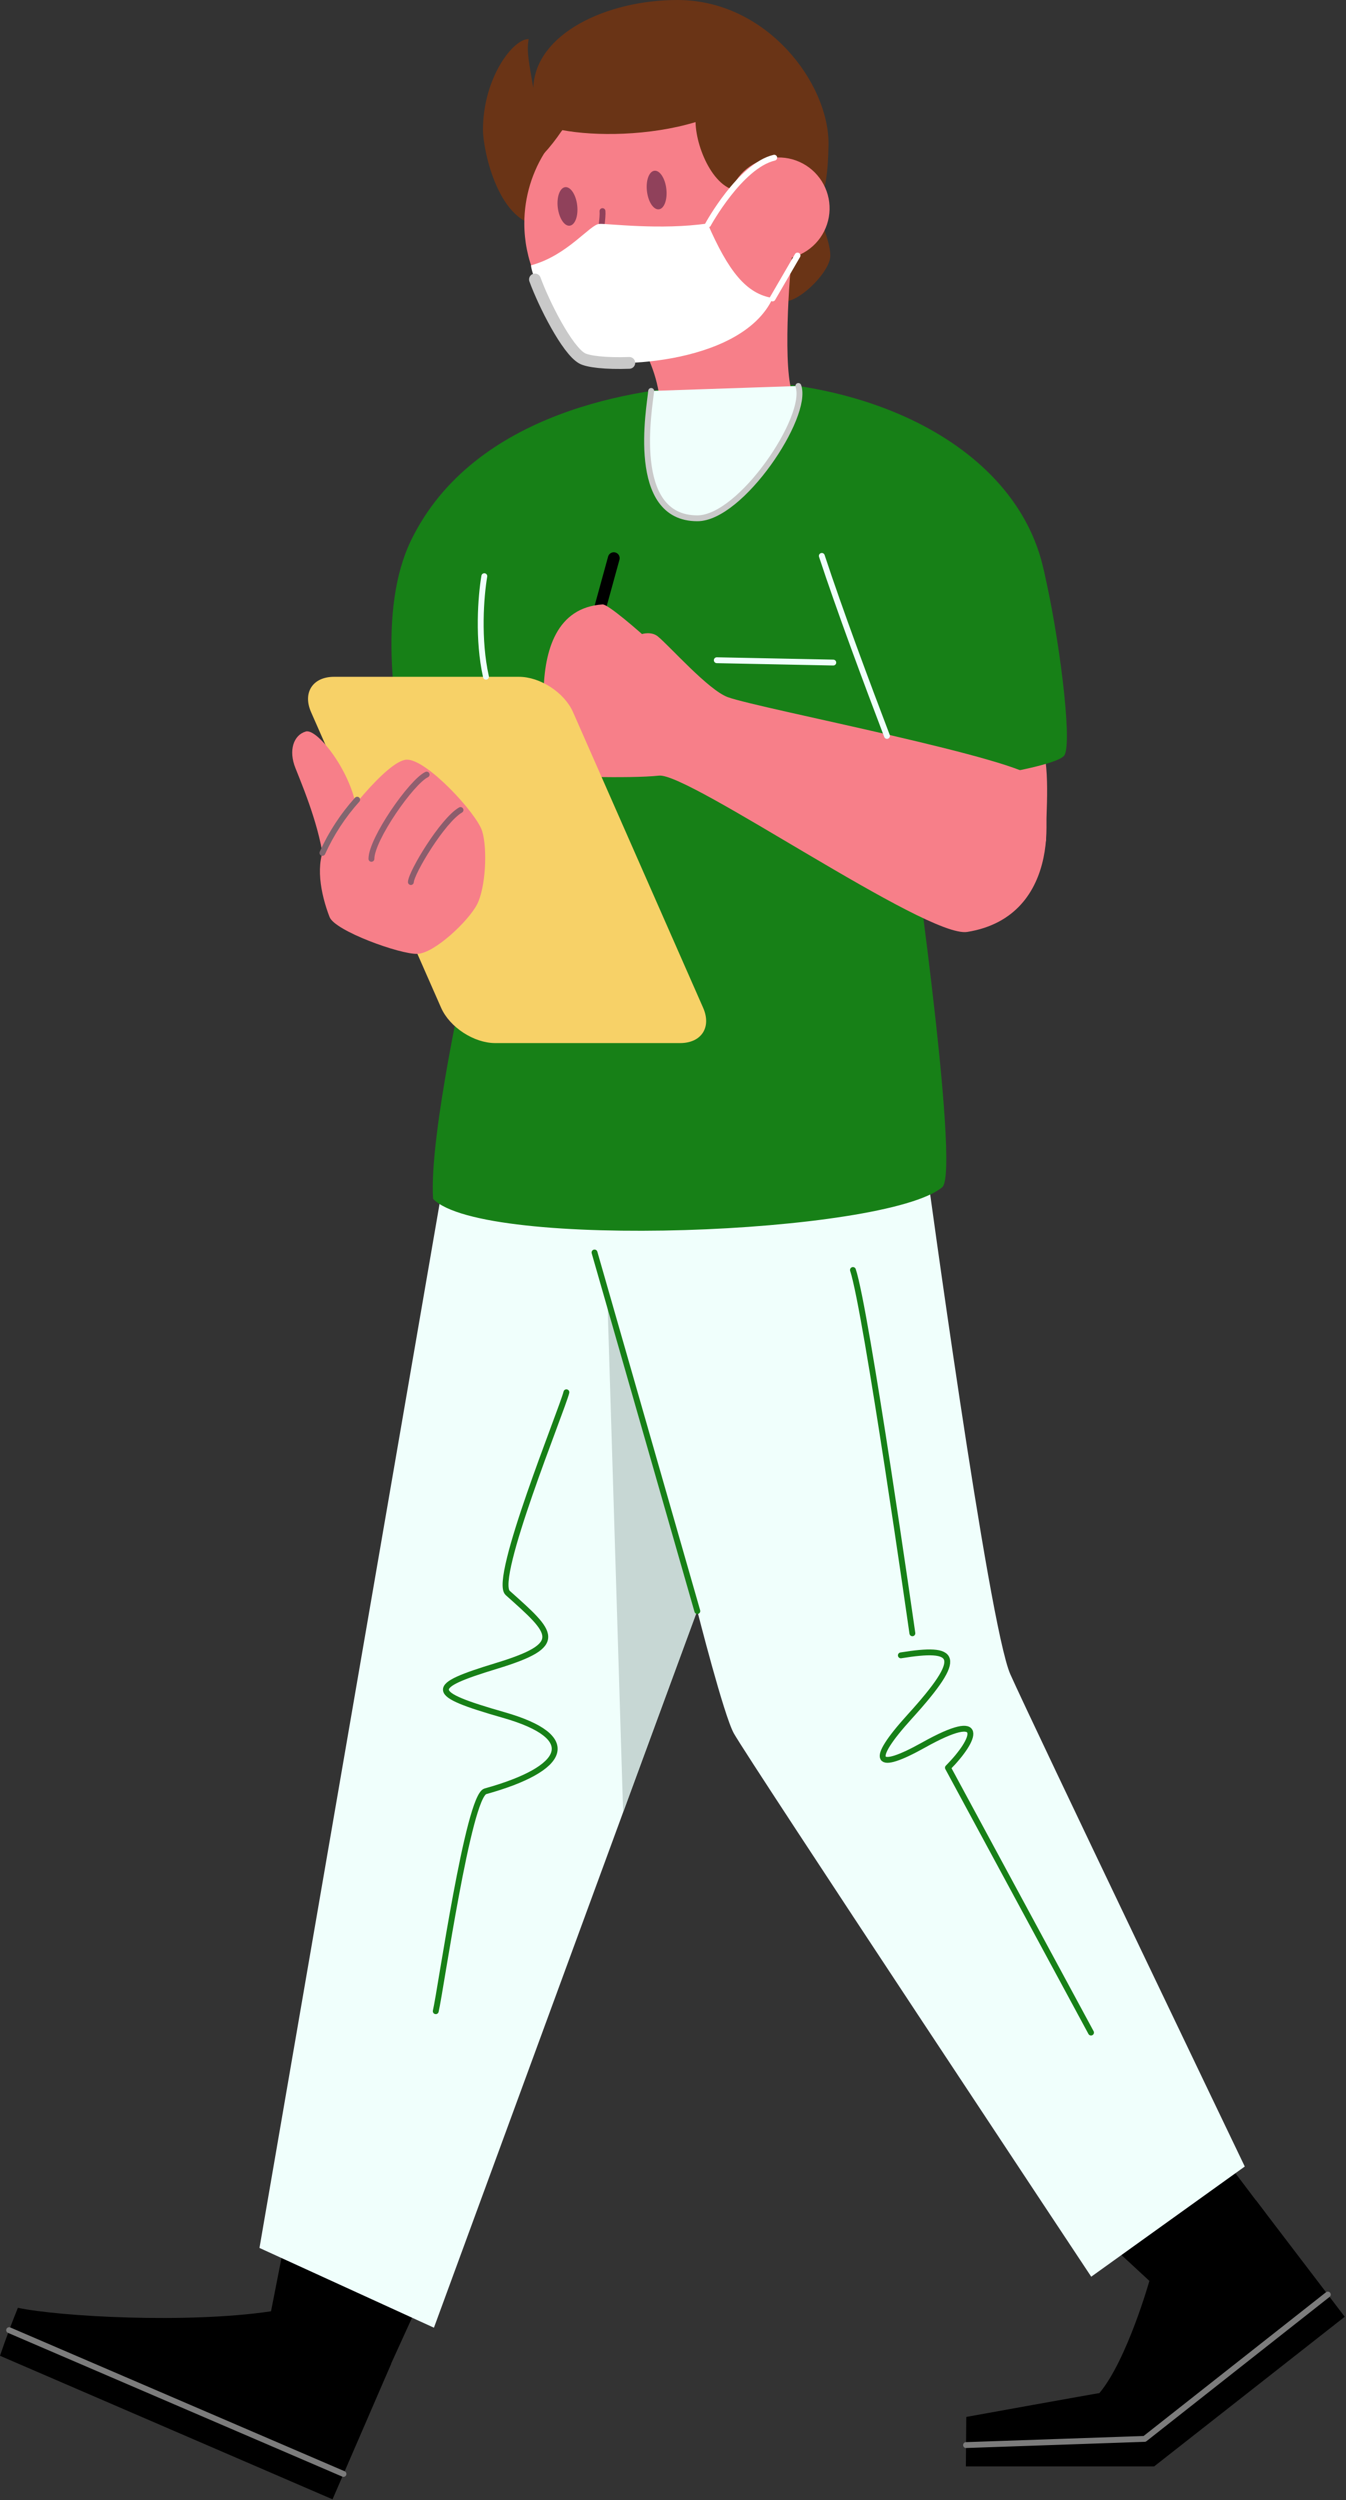 <?xml version="1.0" encoding="UTF-8"?> <svg xmlns="http://www.w3.org/2000/svg" width="390" height="724" viewBox="0 0 390 724" fill="none"><rect x="0" y="0" width="390" height="724" fill="#333333" stroke="none"/> <g clip-path="url(#clip0)"> <path fill-rule="evenodd" clip-rule="evenodd" d="M82.92 647L77.16 676.3L110.06 691.66L123.89 661.32L82.92 647Z" fill="black"></path> <path fill-rule="evenodd" clip-rule="evenodd" d="M96.35 723.8L113.35 684.54C113.35 684.54 94.13 675.73 78.58 669.34C54.23 672.97 17.38 670.88 5.18 668.34C1.85 676.6 0 682.23 0 682.23L96.35 723.8Z" fill="black"></path> <path fill-rule="evenodd" clip-rule="evenodd" d="M321.84 650.19L336 663.29L366.6 640.79L355.8 626.51L321.84 650.19Z" fill="black"></path> <path fill-rule="evenodd" clip-rule="evenodd" d="M363.9 637.19L389.63 670.93L334.42 714.26H279.86L279.98 699.94C279.98 699.94 318.66 692.94 318.54 693.05C326.54 683.52 333.04 660.53 333.04 660.53L363.9 637.19Z" fill="black"></path> <path fill-rule="evenodd" clip-rule="evenodd" d="M268.45 338.14C268.45 338.14 286.39 470.62 292.75 484.89C299.11 499.16 360.67 627.42 360.67 627.42L316.18 659.33C316.18 659.33 217.13 510 212.64 502C209.74 496.88 202.01 466.39 202.01 466.39L125.73 674.1L75.18 651L128.25 343.48L268.45 338.14Z" fill="#F0FFFC"></path> <path fill-rule="evenodd" clip-rule="evenodd" d="M214.72 340.2L175 341.71L175.29 351.29L214.72 340.2ZM176 376.49L180.55 524.81L202 466.56L176 376.49Z" fill="#C7D7D4"></path> <path d="M202.05 466.56L172.26 362.72" stroke="#178017" stroke-width="1.7" stroke-linecap="round" stroke-linejoin="round"></path> <path d="M316.12 588.63L274.66 511.93C282.76 503.74 286.15 494.99 267.58 505.37C253.81 513.06 251.51 510.45 263.58 497.14C279.83 479.26 277 476.81 261.02 479.39" stroke="#178017" stroke-width="1.7" stroke-linecap="round" stroke-linejoin="round"></path> <path d="M264.36 473C264.36 473 251 379.32 247.14 367.79" stroke="#178017" stroke-width="1.7" stroke-linecap="round" stroke-linejoin="round"></path> <path d="M126.26 582.44C127.73 576.15 135.69 520.14 140.64 518.76C164.16 512.22 168.41 503.07 145.94 496.66C123.94 490.37 124.02 488.48 143.86 482.44C164.16 476.25 160.16 472.97 147.11 461.32C142.69 457.37 162.97 408.01 164.11 403.2" stroke="#178017" stroke-width="1.7" stroke-linecap="round" stroke-linejoin="round"></path> <path fill-rule="evenodd" clip-rule="evenodd" d="M303.11 243C302.98 235.29 304.64 221.55 301.2 213.29C297.76 205.03 275.05 208.59 275.05 208.59C275.05 208.59 303.23 250.67 303.11 243Z" fill="#F77F89"></path> <path fill-rule="evenodd" clip-rule="evenodd" d="M209.47 110.15C261.09 110.15 303.21 136.3 303.62 175.93C303.87 200.8 308.45 218.69 308.45 218.69L262.68 230.07C262.68 230.07 278.58 339.24 273 343.83C256.4 357.51 139.94 362.09 125.49 347.2C124.22 328.78 135.42 279.7 135.42 279.7C135.42 279.7 99.88 195.92 119.14 156.41C137.39 118.96 185.37 112.23 206.64 111.5C207.81 111.46 208.47 110.15 209.47 110.15Z" fill="#178017"></path> <path fill-rule="evenodd" clip-rule="evenodd" d="M240.06 42C240.36 24.31 222.29 0 196.27 0C175.88 0 155.05 9.7 154.52 25.48C153.46 18.96 152.45 14.93 153.19 11.33C148.79 11.11 139.94 22.46 139.94 37.62C139.94 43.48 144.51 65.62 157.51 65.35C170.51 65.08 220.12 82.84 220.12 82.84C220.12 82.84 223.38 87.61 227.78 87.25C232.18 86.89 240.51 78.64 240.58 74.09C240.65 69.54 236.53 61.36 236.58 58.83C236.63 56.3 239.75 59.66 240.06 42Z" fill="#6A3416"></path> <path d="M177.84 161.64L168.67 195" stroke="black" stroke-width="3.41" stroke-linecap="round" stroke-linejoin="round"></path> <path fill-rule="evenodd" clip-rule="evenodd" d="M151.92 64.71C151.918 57.055 154.186 49.571 158.438 43.206C162.69 36.84 168.734 31.878 175.805 28.948C182.877 26.017 190.659 25.25 198.167 26.743C205.675 28.236 212.572 31.922 217.985 37.335C223.398 42.748 227.084 49.645 228.577 57.153C230.07 64.66 229.302 72.443 226.372 79.514C223.442 86.586 218.48 92.63 212.114 96.882C205.749 101.134 198.265 103.402 190.61 103.4C180.349 103.4 170.508 99.324 163.252 92.068C155.996 84.812 151.92 74.971 151.92 64.71V64.71Z" fill="#F77F89"></path> <path fill-rule="evenodd" clip-rule="evenodd" d="M150.06 50C150.06 50 155.26 49 162.91 37.68C172.45 39.48 188.15 39.4 201.53 35.36C201.7 43.43 207.62 56.64 215.77 55.18C223.92 53.72 227.26 34.08 227.26 34.08L208.05 14L179 14.19L158.55 28.6L150.06 50Z" fill="#6A3416"></path> <path fill-rule="evenodd" clip-rule="evenodd" d="M161.61 60.11C161.25 57.02 162.22 54.38 163.77 54.2C165.32 54.02 166.88 56.37 167.24 59.45C167.6 62.53 166.63 65.18 165.07 65.36C163.51 65.54 162 63.19 161.61 60.11Z" fill="#90415B"></path> <path fill-rule="evenodd" clip-rule="evenodd" d="M229.68 72.76C228.68 78.91 226.68 108.16 229.85 114.38C222.78 121.5 202.05 124.57 191.19 121.48C192.04 113.04 188.54 104.79 186.67 101.42C184.8 98.05 230.65 66.6 229.68 72.76Z" fill="#F77F89"></path> <path fill-rule="evenodd" clip-rule="evenodd" d="M187.45 55.36C187.09 52.28 188.06 49.64 189.61 49.45C191.16 49.26 192.72 51.62 193.07 54.71C193.42 57.8 192.47 60.44 190.91 60.62C189.35 60.8 187.81 58.45 187.45 55.36Z" fill="#90415B"></path> <path d="M174.57 61.14C174.88 64.78 171.96 78.54 171.34 80.67C170.72 82.8 174.05 83.59 174.05 83.59" stroke="#90415B" stroke-width="1.7" stroke-linecap="round" stroke-linejoin="round"></path> <path fill-rule="evenodd" clip-rule="evenodd" d="M153.86 76.84C154.06 80.71 163.2 100.67 168.59 103.74C173.98 106.81 214.59 106.41 223.92 86.31C216.26 85.12 211.07 78.62 205.01 64.71C191.47 66.71 176.12 64.71 173.65 64.84C170.94 65 164.42 74 153.86 76.84Z" fill="white"></path> <path fill-rule="evenodd" clip-rule="evenodd" d="M234.93 150.56C256.17 150.15 298.29 147.56 302.52 165.56C306.75 183.56 310.77 214.43 308.45 218.66C306.13 222.89 262.88 228.25 262.88 228.25C259.46 219.59 240.58 170.76 234.93 150.56Z" fill="#178017"></path> <path fill-rule="evenodd" clip-rule="evenodd" d="M280.26 269.89C268.56 271.79 199.51 223.68 190.95 224.62C182.39 225.56 160.42 224.72 160.42 224.72C160.42 224.72 147.92 176.81 174.59 175.04C176.24 174.93 186.01 183.62 186.01 183.62C186.01 183.62 188.72 182.76 190.61 184.31C194.06 187.13 205.28 199.88 210.89 201.9C220.33 205.31 296.94 219.8 300.61 225.9C304.28 232 308.33 265.34 280.26 269.89Z" fill="#F77F89"></path> <path fill-rule="evenodd" clip-rule="evenodd" d="M96.8 196H150.35C156.53 196 163.55 200.58 166.04 206.24L203.73 291.85C206.22 297.5 203.23 302.08 197.05 302.08H143.51C137.33 302.08 130.3 297.5 127.81 291.85L90.13 206.23C87.64 200.57 90.63 196 96.8 196Z" fill="#F7D167"></path> <path fill-rule="evenodd" clip-rule="evenodd" d="M95.49 265.56C92.94 258.98 91.12 249.89 94.7 244.07C98.28 238.25 112.06 220.33 117.77 220C123.48 219.67 138.14 235.56 139.71 240.71C141.28 245.86 140.71 257.05 138.25 261.87C135.79 266.69 125.92 276.05 120.95 276.24C115.98 276.43 97 269.58 95.49 265.56Z" fill="#F77F89"></path> <path fill-rule="evenodd" clip-rule="evenodd" d="M94.08 252.41C93.39 241.79 88.76 230.29 85.62 222.49C83.52 217.3 85.07 212.85 88.62 211.84C92.17 210.83 103.18 225.35 103.5 236.58C103.82 247.81 94.78 263 94.08 252.41Z" fill="#F77F89"></path> <path d="M93.42 247C95.966 241.377 99.362 236.179 103.49 231.59" stroke="#81666F" stroke-width="1.7" stroke-linecap="round" stroke-linejoin="round"></path> <path d="M107.62 248.72C107.62 243.01 119.26 226.36 123.62 224.32" stroke="#905F6F" stroke-width="1.7" stroke-linecap="round" stroke-linejoin="round"></path> <path d="M119.05 255.44C119.18 252.67 128.24 237.58 133.43 234.58" stroke="#8B5D6C" stroke-width="1.7" stroke-linecap="round" stroke-linejoin="round"></path> <path d="M140.33 166.86C139.33 172.72 138.39 185.25 140.81 195.97" stroke="#F0FFFC" stroke-width="1.7" stroke-linecap="round" stroke-linejoin="round"></path> <path d="M207.69 191.2L241.44 191.88" stroke="#F0FFFC" stroke-width="1.7" stroke-linecap="round" stroke-linejoin="round"></path> <path fill-rule="evenodd" clip-rule="evenodd" d="M188.68 113.22C188.19 118.16 182.33 150.1 202.05 150.1C214.74 150.1 234.44 120.58 231.32 111.78" fill="#F0FFFC"></path> <path d="M188.68 113.22C188.19 118.16 182.33 150.1 202.05 150.1C214.74 150.1 234.44 120.58 231.32 111.78" stroke="#C9C9C9" stroke-width="1.7" stroke-linecap="round" stroke-linejoin="round"></path> <path fill-rule="evenodd" clip-rule="evenodd" d="M210.89 60.35C210.888 57.434 211.751 54.583 213.369 52.158C214.988 49.733 217.289 47.842 219.982 46.725C222.676 45.608 225.64 45.314 228.5 45.882C231.36 46.45 233.987 47.853 236.049 49.914C238.112 51.975 239.517 54.601 240.086 57.461C240.656 60.32 240.364 63.285 239.249 65.978C238.134 68.672 236.244 70.975 233.82 72.595C231.396 74.215 228.546 75.08 225.63 75.08C221.723 75.08 217.975 73.528 215.211 70.766C212.447 68.004 210.893 64.257 210.89 60.35V60.35Z" fill="#F77F89"></path> <path d="M205.16 65C205.16 65 214.47 48 224.33 45.67" stroke="white" stroke-width="1.7" stroke-linecap="round" stroke-linejoin="round"></path> <path d="M223.86 86.43L231.08 74" stroke="white" stroke-width="1.7" stroke-linecap="round" stroke-linejoin="round"></path> <path d="M257 213.12C251.35 198.31 243.24 176.57 238.12 160.99" stroke="#F0FFFC" stroke-width="1.7" stroke-linecap="round" stroke-linejoin="round"></path> <path d="M155 80.93C157.64 88.14 164.31 101.3 168.6 103.74C170.31 104.74 175.6 105.34 182.34 105.09" stroke="#C9C9C9" stroke-width="3.41" stroke-linecap="round" stroke-linejoin="round"></path> <path d="M99.52 716.45L2.65 674.81" stroke="#7C7C7C" stroke-width="1.7" stroke-linecap="round" stroke-linejoin="round"></path> <path d="M279.91 708.09L331.66 706.3L384.73 664.5" stroke="#7C7C7C" stroke-width="1.7" stroke-linecap="round" stroke-linejoin="round"></path> </g> <defs> <clipPath id="clip0"> <rect width="389.63" height="723.8" fill="white"></rect> </clipPath> </defs> </svg> 